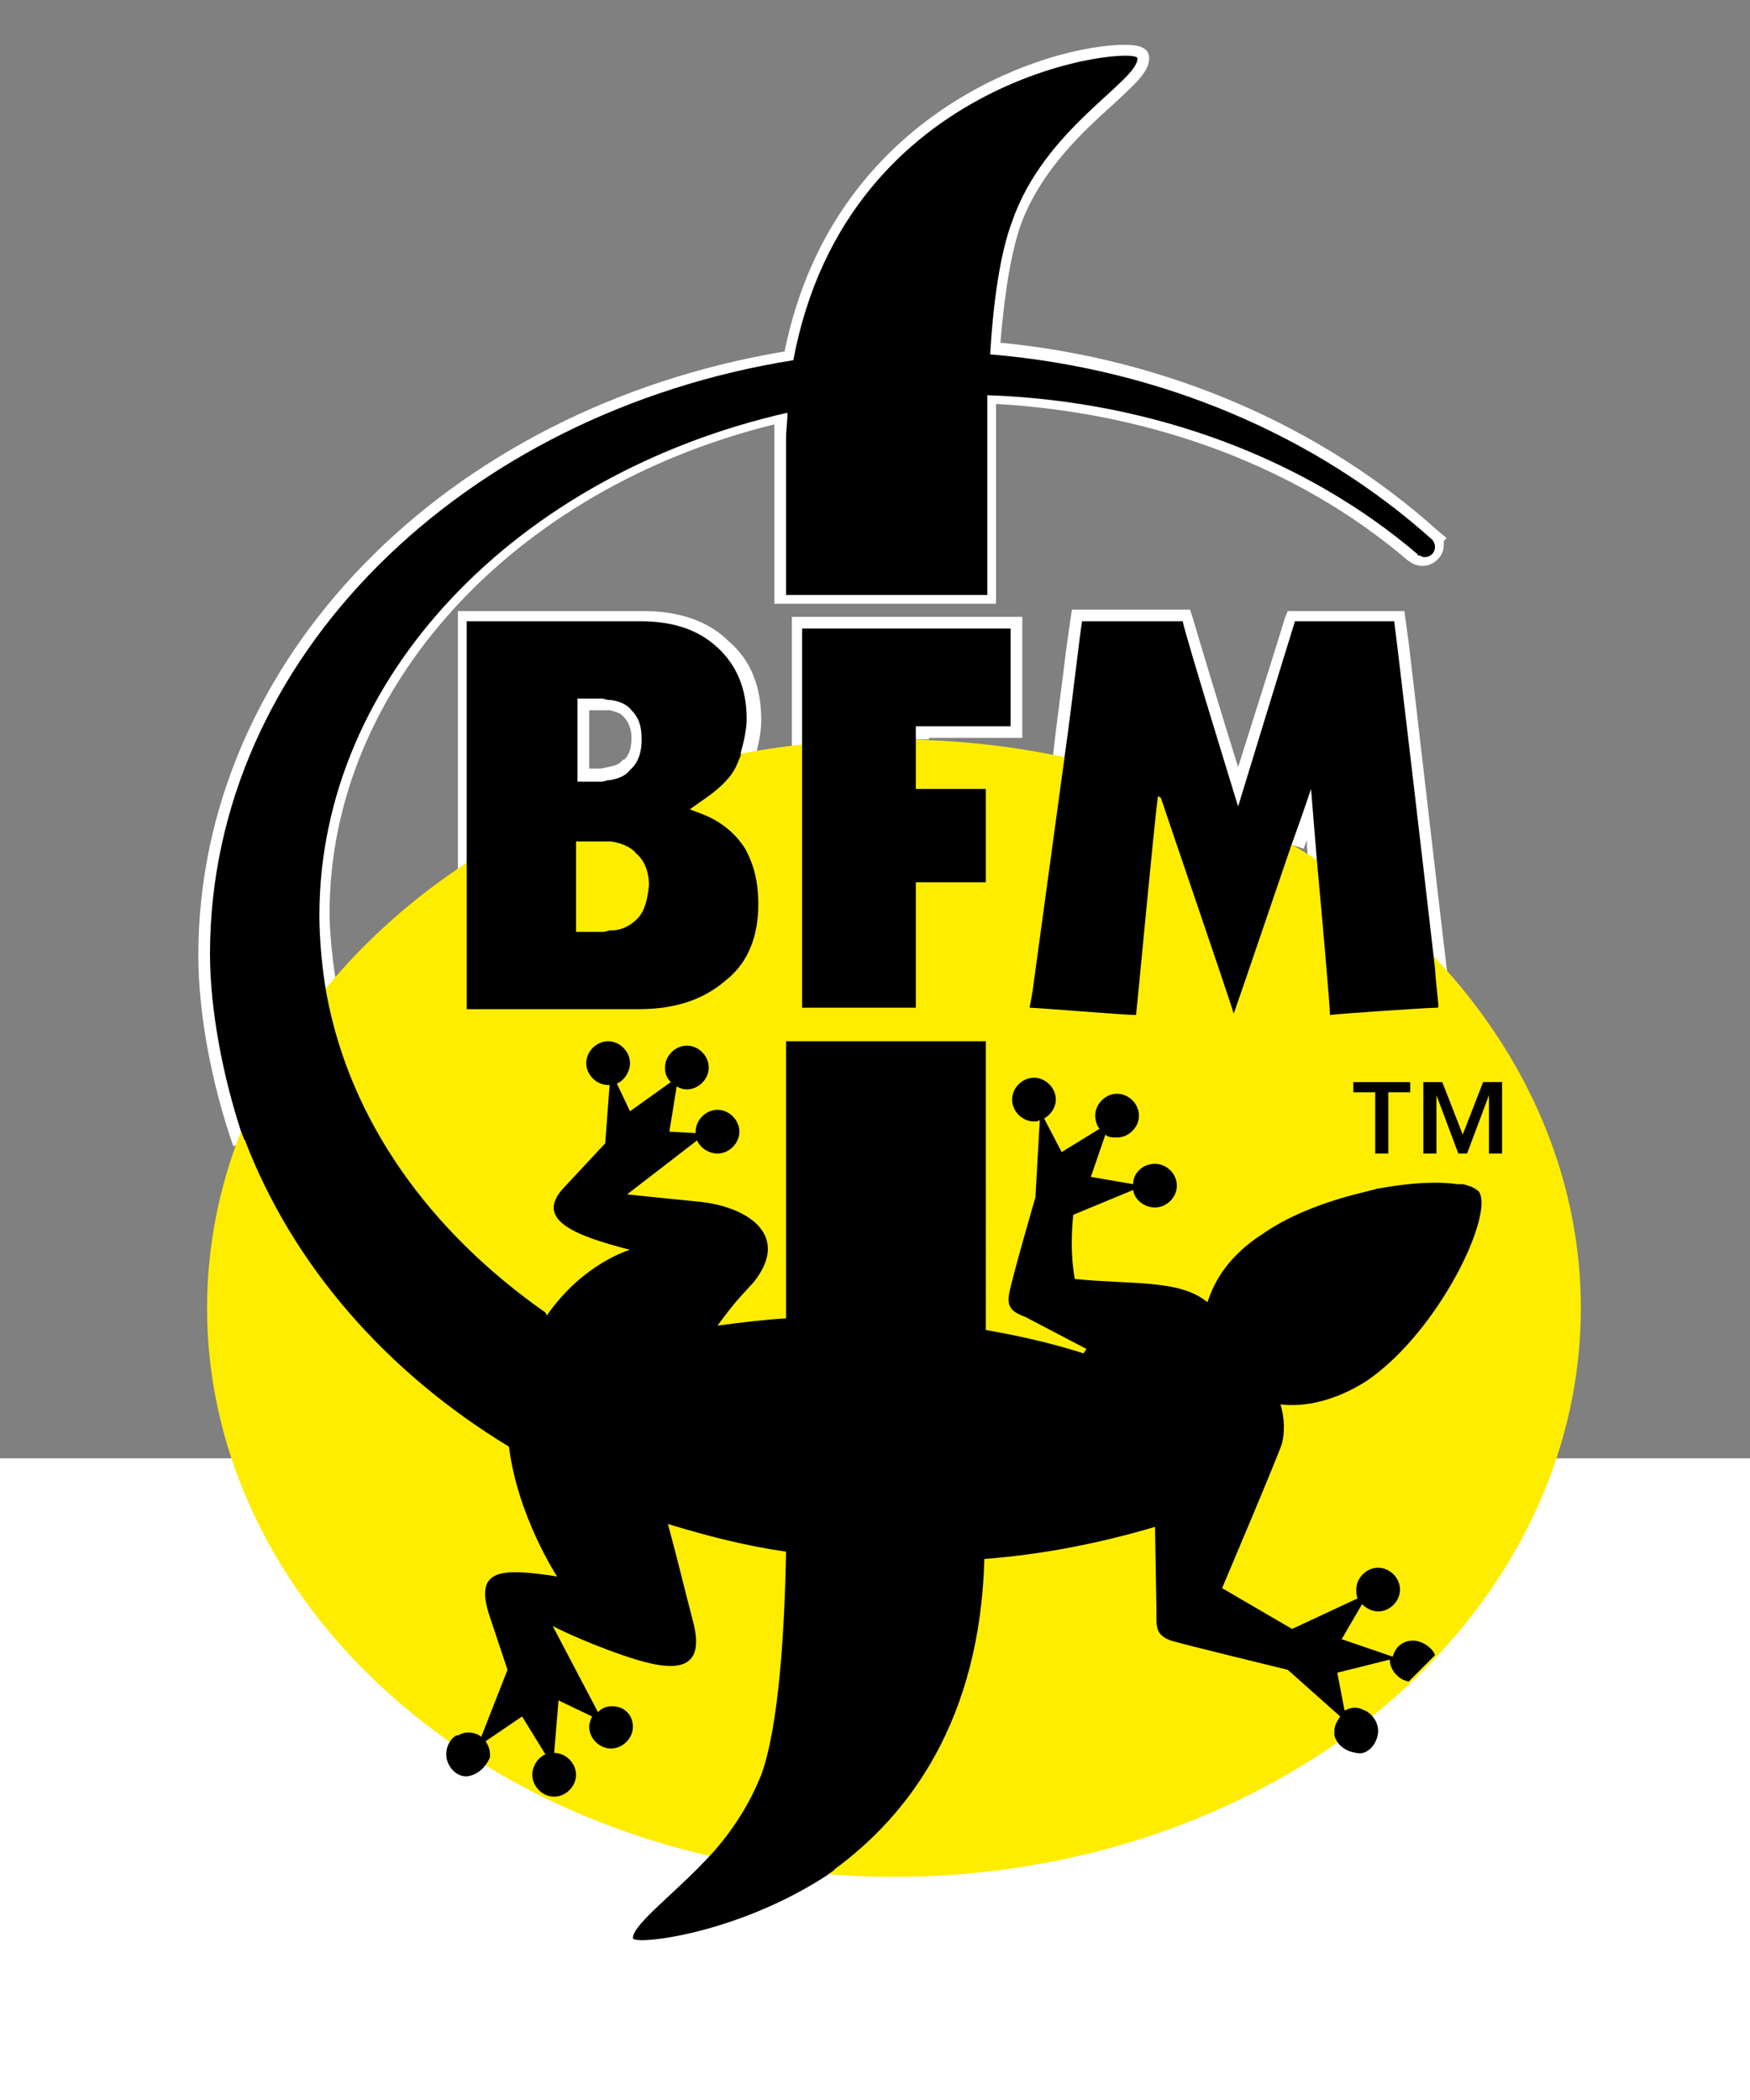 <svg version="1.1" id="Calque_2" xmlns="http://www.w3.org/2000/svg" xmlns:xlink="http://www.w3.org/1999/xlink"
	 viewBox="0 0 120 100" preserveAspectRatio="xMinYMin meet" xml:space="preserve" height="120" width="100">
<rect x="0" y="0" width="120" height="100" fill="#808080" stroke="none"/>
<style type="text/css">
	.st0{fill:#FFFFFF;}
	.st1{fill:none;}
	.st2{fill:#FFED00;}
</style>
<g>
	<path class="st0" d="M44.1,133.7c-0.4,0-1.1,0-1.3-0.3l-0.1-0.5c0-0.9,0.9-1.8,2.8-3.5c1-0.9,2.1-2,3.1-3.1l1.1,1
		c-1.1,1.2-2.2,2.3-3.2,3.2c-0.6,0.6-1.4,1.3-1.8,1.8c2.1-0.2,7.3-1.3,12.2-4.7l1.3,1C53,132.1,46.5,133.7,44.1,133.7z"/>
	<path class="st1" d="M88.6,58c0.6,0.3,1.2,0.7,1.7,1.1c-0.2-2.7-0.4-4.9-0.4-4.9S89.4,55.8,88.6,58z"/>
	<path class="st1" d="M41.9,48c-0.1,0-0.2,0-0.2,0l-0.4-0.1H40h-0.5v5.6h1.7l0.4-0.1l0.1,0c0.6-0.1,1.1-0.4,1.4-0.7
		c0.7-0.6,0.8-1.5,0.8-2.1c0-0.8-0.2-1.5-0.7-2C43,48.3,42.5,48.1,41.9,48z"/>
	<path class="st2" d="M41.4,63.9l0.4-0.1c0,0,0,0,0.1,0c0.7,0,1.3-0.3,1.8-0.8c0.5-0.5,0.8-1.3,0.8-2.2c0-1-0.3-1.8-0.9-2.2
		c-0.3-0.4-0.9-0.7-1.7-0.8l-0.5,0H40h-0.5v6.2H41.4z"/>
	<path class="st0" d="M32.9,59.7h-1.5V41.9h12.7c2.5,0,4.5,0.7,5.9,2.1c1.5,1.3,2.2,3.1,2.2,5.4c0,1-0.3,2.1-0.5,2.8l-1.5-0.5
		c0.2-0.6,0.4-1.5,0.4-2.3c0-1.9-0.6-3.2-1.7-4.3c-1.1-1.1-2.7-1.7-4.8-1.7H32.9V59.7z M41.3,54.3h-2.6v-7.2l2.6,0l0.4,0.1
		c0.1,0,0.1,0,0.2,0c0.8,0.1,1.5,0.5,1.9,0.9c0.6,0.6,0.9,1.5,0.9,2.5c0,0.4,0,1.7-1,2.6c-0.5,0.5-1.1,0.8-1.8,0.9L41.3,54.3z
		 M40.3,52.7h0.9l0.5-0.1c0.5-0.1,0.8-0.2,1-0.5l0.1,0c0.3-0.3,0.5-0.7,0.5-1.5c0-0.6-0.2-1.1-0.5-1.4c-0.2-0.3-0.6-0.4-1-0.5
		c0,0-0.2,0-0.2,0l-0.3,0h-0.9V52.7z"/>
	<path class="st0" d="M99.2,66.4c-0.7-5.9-2.1-18.1-2.6-22.3l-0.3-2.2h-8l-0.2,0.5c-0.1,0.4-2.1,6.7-3.2,10.2
		c-1.1-3.5-3-9.8-3.1-10.2l-0.2-0.6h-8.1l-0.4,2.8c-0.2,1.8-0.6,4.5-0.9,7.3l1.5,0.2c0.4-2.8,0.7-5.5,1-7.3l0.2-1.5h5.6
		c0.8,2.5,3.7,12.1,3.7,12.1l0.7,2.4l0.7-2.4c0,0,3-9.6,3.8-12.1h5.5l0.1,0.8c0.4,3.8,1.6,13.8,2.4,20.1c-2.1-2.1-4.2-3.8-6.2-5.2
		c-0.2-2.6-0.4-5.1-0.4-5.1l-0.3-3.6l-2.6,7.4l1.5,0.5l0.2-0.6c0,0.6,0.1,1.2,0.2,1.8l0,0.4l0.3,0.2c2.5,1.6,5.2,3.9,7.9,6.8
		l1.6,1.7L99.2,66.4z"/>
	<polygon class="st0" points="55.8,51.4 54.3,51.4 54.3,42.3 70.1,42.3 70.1,50.6 63.7,50.6 63.7,50.7 62.1,50.7 62.1,49 68.6,49
		68.6,43.8 55.8,43.8 	"/>
	<path class="st0" d="M32,122.6c-1,0-1.9-0.8-1.9-1.9c0-0.9,0.4-1.4,0.6-1.7l0.2-0.3l0.3,0.2c0.2,0.2,0.5,0.4,0.8,0.5
		c0.6,0.4,1.2,0.9,1.8,1.3l0.3,0.2l-0.2,0.3C33.7,121.8,33.2,122.5,32,122.6z M31.1,119.8c-0.2,0.3-0.3,0.8-0.3,0.9
		c0,0.6,0.5,1.1,1.1,1.1c0.3,0,0.8-0.4,1.1-0.7c-0.5-0.3-1-0.7-1.5-1.1C31.4,120,31.3,119.9,31.1,119.8z"/>
	<path class="st0" d="M93,120.9c-1,0-1.8-1-2.1-1.5v-0.3l0.3-0.2c0.7-0.5,1.5-1.1,2.5-1.9l0.3-0.2l0.3,0.2c0.3,0.3,0.9,1,0.9,1.9
		C95.1,120.2,94.4,121,93,120.9z M91.9,119.3c0.3,0.3,0.8,0.7,1.1,0.7c0.6,0,1.1-0.5,1.1-1.1c0-0.2-0.2-0.7-0.3-1
		C93,118.4,92.4,118.9,91.9,119.3z"/>
	<path class="st0" d="M16,78.6c-1.5-4.3-2.4-9.1-2.4-13.1c0-20.2,16.9-37.5,40.2-41.4c3.5-17.3,19.6-21.4,23.9-21
		c1,0.1,1.1,0.6,1.1,0.9c0,0.9-0.9,1.7-2.4,3.1c-2,1.8-5,4.5-6.4,8.3c-0.6,1.7-1.1,4.4-1.4,8.1c11.4,1.1,22,5.7,30,12.9l0.6,0.5
		l-0.2,0.2c0,0.1,0,0.2,0,0.3c0,1-1.2,1.8-2.2,1.2c-0.1-0.1-0.2-0.1-0.3-0.2c-7.5-6.4-17.5-10.1-28.2-10.7l0,13.7H53.1l0-11.5
		c0-0.3,0-0.5,0-0.8c-17.9,4.4-30.5,18.1-30.5,33.5c0,1.7,0.3,4.1,0.6,5.6l-1.5,0.3c-0.3-1.6-0.6-4.1-0.6-5.9
		c0-16.4,13.4-30.9,32.7-35.3l0.1,0l0.9-0.1l-0.1,0.9c0,0.6-0.1,1.1-0.1,1.7l0,9.9h12.2l0-13.8l0.8,0c8.7,0.3,17,2.7,24,6.9
		c-6.9-4.5-15.2-7.3-23.9-8L67,25l0.1-0.8c0.3-4.2,0.8-7.4,1.5-9.3c1.5-4.2,4.7-7,6.8-8.9c0.5-0.4,1-0.9,1.4-1.3
		c-1.8,0.1-6.1,0.9-10.6,3.7c-4.1,2.5-9.3,7.5-11,16.6l-0.1,0.6l-0.6,0c-22.7,3.6-39.3,20.4-39.3,40c0,3.8,0.9,8.5,2.3,12.5L16,78.6
		z"/>
</g>
<path d="M86.6,63.5"/>
<ellipse class="st2" cx="61.3" cy="89.7" rx="47.1" ry="39"/>
<path d="M51.1,58.2c-0.7-1.1-1.7-1.9-3-2.4l-0.8-0.3L48,55c1.2-0.8,2.1-1.6,2.5-2.5c0.1-0.2,0.2-0.5,0.3-0.7l0,0c0,0,0-0.1,0-0.1
	c0,0,0-0.1,0-0.1c0,0,0,0,0,0c0.2-0.7,0.4-1.6,0.4-2.3c0-2.1-0.7-3.7-2-4.9c-1.3-1.2-3-1.8-5.3-1.8h-2.2c0,0-8.9,0-9.7,0
	c0,0.5,0,9.2,0,16.4c0,0.2,0,0.4,0,0.6c0,5,0,9.2,0,9.6c0.9,0,11.8,0,11.8,0c2.6,0,4.5-0.7,6-2C51.3,66,52,64.2,52,62
	C52,60.5,51.7,59.3,51.1,58.2z M39.5,47.9H40h1.3l0.4,0.1c0,0,0.1,0,0.2,0c0.6,0.1,1.1,0.3,1.4,0.7c0.5,0.5,0.7,1.1,0.7,2
	c0,0.6-0.1,1.5-0.8,2.1c-0.3,0.4-0.8,0.6-1.4,0.7l-0.1,0l-0.4,0.1h-1.7V47.9z M43.7,63c-0.5,0.5-1.1,0.8-1.8,0.8c0,0-0.1,0-0.1,0
	l-0.4,0.1h-1.9v-6.2H40h1.4l0.5,0c0.7,0.1,1.4,0.4,1.7,0.8c0.6,0.5,0.9,1.3,0.9,2.2C44.4,61.7,44.2,62.5,43.7,63z"/>
<path d="M62.9,49.8c0,0,5.6,0,6.4,0c0-0.8,0-6,0-6.7c-0.9,0-13.4,0-14.3,0c0,0.3,0,3.9,0,8c0,0.1,0,0.2,0,0.3c0,7.4,0,17.2,0,17.7
	c0.8,0,7.1,0,7.8,0c0-0.8,0-8.6,0-8.6s4,0,4.8,0c0-0.8,0-5.6,0-6.4c-0.8,0-4.8,0-4.8,0v-3.4V49.8z"/>
<path d="M96.9,112.5c-0.7,0-1.2,0.4-1.4,1.1l-3.5-1.2l1.4-2.4c0.3,0.3,0.7,0.5,1.1,0.5c0.8,0,1.5-0.7,1.5-1.5c0-0.8-0.7-1.5-1.5-1.5
	c-0.8,0-1.5,0.7-1.5,1.5c0,0.2,0,0.4,0.1,0.6l-4.5,2.1l-4.8-2.8c0,0,3.9-9.2,4.1-9.9c0.2-0.7,0.2-1.8-0.1-2.7
	c1.6,0.2,3.7-0.2,5.9-1.6c5-3.4,8.8-11.5,7.7-13c-0.2-0.2-0.6-0.4-1.1-0.5c-0.1,0-0.1,0-0.2,0c-0.1,0-0.1,0-0.2,0
	c-1.3-0.2-3.2-0.1-5.4,0.3c-0.1,0-0.3,0.1-0.4,0.1c-0.1,0-0.3,0.1-0.4,0.1c-2.5,0.6-5.1,1.5-7.1,2.9c-2.2,1.4-3.3,3.1-3.8,4.7
	c-1.9-1.6-5.3-1.2-9.1-1.6c-0.4-2.2-0.1-4.4-0.1-4.4l4.1-1.7c0.1,0.7,0.8,1.2,1.5,1.2c0.8,0,1.5-0.7,1.5-1.5c0-0.8-0.7-1.5-1.5-1.5
	c-0.8,0-1.5,0.6-1.5,1.4l-2.9-0.5l1-2.9c0.2,0.2,0.5,0.2,0.8,0.2c0.8,0,1.5-0.7,1.5-1.5c0-0.8-0.7-1.5-1.5-1.5
	c-0.8,0-1.5,0.7-1.5,1.5c0,0.3,0.1,0.7,0.3,0.9L72.8,79l-1.2-2.3c0.5-0.3,0.8-0.8,0.8-1.3c0-0.8-0.7-1.5-1.5-1.5
	c-0.8,0-1.5,0.7-1.5,1.5s0.7,1.5,1.5,1.5c0.1,0,0.3,0,0.4-0.1l-0.3,5.3c0,0-1.6,5.5-1.8,6.6c-0.2,1,0.3,1.3,1.1,1.6l4.2,2.2
	l-0.2,0.3c-2.2-0.7-4.4-1.2-6.7-1.6V71.4H53.9v19c-1.6,0.1-3.2,0.3-4.7,0.5l0,0c1.1-1.5,1.4-1.8,2.5-3c2.6-3.3-0.6-5.2-3.8-5.5
	c-3-0.3-4.9-0.5-4.9-0.5l4.8-3.7c0.2,0.5,0.8,0.9,1.4,0.9c0.8,0,1.5-0.7,1.5-1.5c0-0.8-0.7-1.5-1.5-1.5c-0.8,0-1.5,0.7-1.5,1.5
	c0,0,0,0.1,0,0.1l-1.8-0.1l0.5-3.1c0.2,0.1,0.4,0.2,0.7,0.2c0.8,0,1.5-0.7,1.5-1.5c0-0.8-0.7-1.5-1.5-1.5c-0.8,0-1.5,0.7-1.5,1.5
	c0,0.4,0.1,0.7,0.4,1l-2.8,2l-0.9-1.9c0.5-0.2,0.9-0.8,0.9-1.4c0-0.8-0.7-1.5-1.5-1.5c-0.8,0-1.5,0.7-1.5,1.5c0,0.8,0.7,1.5,1.5,1.5
	c0,0,0.1,0,0.1,0l-0.3,4l-2.8,3c-2.1,2.2,0.6,3.3,4.5,4.3c0,0-3.2,0.9-5.7,4.5l-0.1-0.2C29.4,84.4,24,76.8,22.4,68.2
	c-0.3-1.6-0.5-3.8-0.5-5.4c0-16.4,13.6-30.3,32.1-34.5l0,0c0,0.6-0.1,1.2-0.1,1.8l0,10.7h13.8l0-13.7c11.6,0.4,22,4.5,29.5,10.9
	c0,0.1,0.1,0.1,0.2,0.1c0,0,0,0,0,0c0.1,0.1,0.2,0.1,0.3,0.1c0.4,0,0.7-0.3,0.7-0.7c0-0.2-0.1-0.4-0.2-0.5l0,0
	c-7.8-7-18.4-11.7-30.3-12.7c0.2-3.6,0.7-7,1.5-9.1C71.6,8.8,78,5.6,78,4c0-0.9-19.9,0.9-23.6,20.7l0,0c-22.6,3.6-40,20.4-40,40.7
	c0,3.9,0.9,8.4,2.1,12.1c0,0,0,0,0,0c0.1,0.2,0.1,0.3,0.2,0.5c0,0.1,0.1,0.2,0.1,0.2l0,0c3.3,8.6,9.7,15.9,18.1,21
	c0.6,4.8,3.3,8.9,3.3,8.9c-3.9-0.6-5.6-0.5-4.7,2.5l1.3,3.9l-1.8,4.6c-0.2-0.2-0.6-0.3-0.9-0.3c-0.3,0-0.5,0.1-0.7,0.2
	c-0.1-0.1-0.8,0.4-0.8,1.3c0,0.8,0.7,1.6,1.5,1.5c1.1-0.2,1.5-1.3,1.5-1.3c0-0.1,0-0.1,0-0.2c0-0.3-0.1-0.6-0.3-0.9l2.5-1.7l1.6,2.6
	c-0.5,0.2-0.9,0.8-0.9,1.4c0,0.8,0.7,1.5,1.5,1.5c0.8,0,1.5-0.7,1.5-1.5s-0.7-1.5-1.5-1.5l0.3-3.6l2.3,1.1c-0.1,0.2-0.2,0.5-0.2,0.7
	c0,0.8,0.7,1.5,1.5,1.5c0.8,0,1.5-0.7,1.5-1.5S42.8,117,42,117c-0.4,0-0.7,0.1-1,0.4l-3.1-5.9c0,0,1.9,1,4.8,2
	c2.9,1,5.9,1.6,4.8-2.4c-0.5-1.9-1.1-4.4-1.7-6.6l0,0c2.6,0.8,5.3,1.5,8.1,1.9c-0.1,5.5-0.5,12-1.7,15.3c-0.8,2-1.9,3.7-3.2,5.2
	c-2.5,2.8-5.6,5-5.6,6c0,0.5,7-0.2,13.3-4.3c0,0,0,0,0,0c0.1-0.1,0.3-0.2,0.4-0.3c0,0,0.1,0,0.1-0.1l0,0c5.2-3.8,10-10.3,10.3-21.3
	c4-0.3,8-1.1,11.7-2.2l0.1,5.8c0,1-0.1,1.6,1,2c1,0.3,8,2,8,2l3.6,3.2c-0.2,0.3-0.4,0.6-0.4,1c0,0.1,0,0.2,0,0.3c0,0,0.2,1,1.5,1.2
	c0.8,0.2,1.5-0.7,1.5-1.5c0-0.9-0.8-1.4-0.9-1.4c-0.2-0.1-0.4-0.2-0.7-0.2c-0.3,0-0.5,0.1-0.7,0.2l-0.5-2.6l3.6-0.9c0,0,0,0,0,0
	c0,0.7,0.6,1.4,1.3,1.5c0.6-0.6,1.2-1.2,1.8-1.8C98.3,113.1,97.6,112.5,96.9,112.5z"/>
<path d="M100.3,77.8l1.4-3.6h1.3v4.9h-0.9v-4h0l-1.5,4H100l-1.5-4h0v4h-0.9v-4.9h1.3L100.3,77.8z M96.7,74.9h-1.5v4.2h-0.9v-4.2
	h-1.5v-0.7h3.9V74.9z"/>
<path d="M98.4,66.4C98.4,66.5,98.4,66.5,98.4,66.4c-0.8-7-2.7-23.2-2.8-23.8c-0.7,0-6.2,0-6.8,0c-0.2,0.6-3.9,12.7-3.9,12.7
	s-3.7-12-3.8-12.7c-0.6,0-6.2,0-6.9,0c-0.2,1.2-0.6,5-1.2,9.3c0,0,0,0,0,0C72,59.2,70.8,68,70.8,68c0,0-0.1,0.6-0.2,1.1
	c0.5,0,6.5,0.5,7.3,0.5c0.1-0.8,1.2-12.7,1.5-15l0.2,0.1c0.8,2.4,4.4,12.9,5,14.8c0.5-1.4,2.5-7.3,3.9-11.4c0.8-2.2,1.4-4,1.4-4
	s0.2,2.4,0.4,4.9c0,0,0,0,0,0c0.4,4.3,0.9,10.1,0.9,10.6c0.8-0.1,6.6-0.5,7.4-0.5C98.7,69,98.5,68,98.4,66.4z"/>
</svg>
